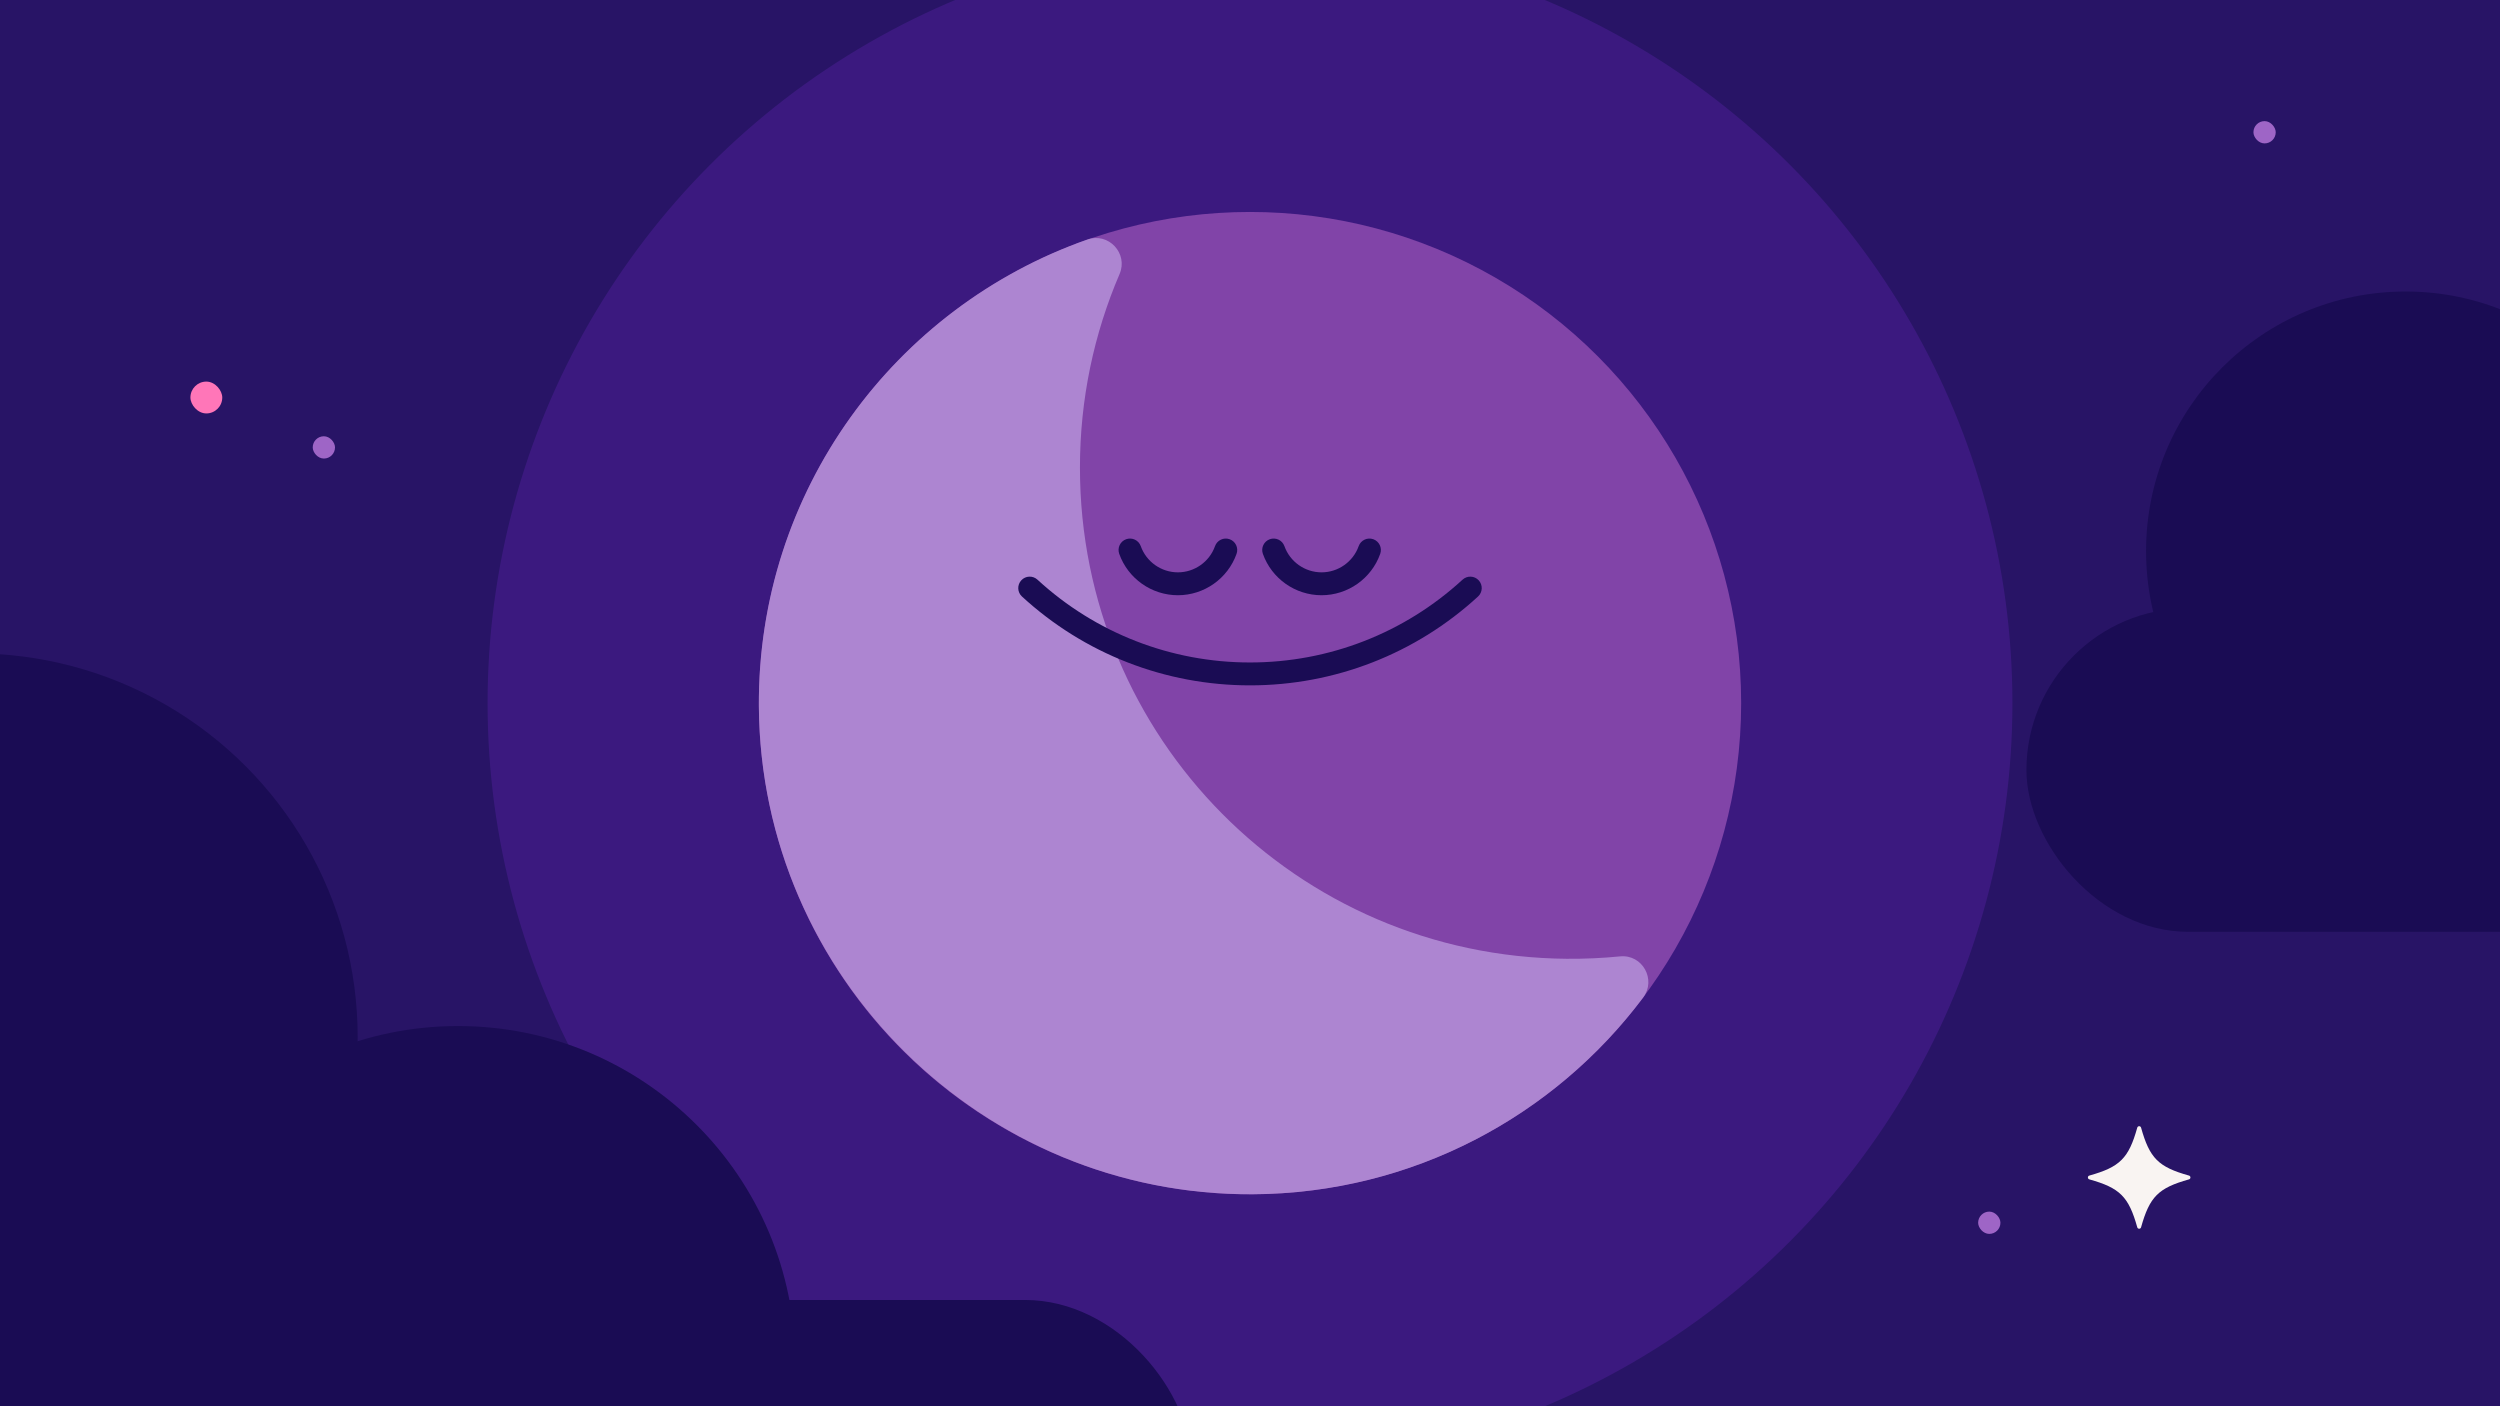 <?xml version="1.0" encoding="utf-8"?>
<svg xmlns="http://www.w3.org/2000/svg" xmlns:xlink="http://www.w3.org/1999/xlink" id="Layer_1" data-name="Layer 1" viewBox="0 0 1920 1080">
  <defs>
    <style>
      .cls-1 {
        fill: none;
      }

      .cls-2 {
        clip-path: url(#clippath);
      }

      .cls-3 {
        fill: #f9f4f2;
      }

      .cls-4 {
        fill: #ff76b8;
      }

      .cls-5 {
        fill: #9e65c6;
      }

      .cls-6 {
        fill: #ad85d1;
      }

      .cls-7 {
        fill: #1a0c54;
      }

      .cls-8 {
        fill: #8144a8;
      }

      .cls-9 {
        fill: #281466;
      }

      .cls-10 {
        fill: #3b197f;
      }
    </style>
    <clipPath id="clippath">
      <rect class="cls-1" width="1920" height="1080"/>
    </clipPath>
  </defs>
  <g class="cls-2">
    <rect class="cls-9" width="1920" height="1080"/>
    <circle class="cls-10" cx="960" cy="540" r="585.54"/>
    <g>
      <circle class="cls-7" cx="-20.07" cy="796.56" r="294.77"/>
      <circle class="cls-7" cx="351.76" cy="1047.08" r="259.08"/>
      <circle class="cls-7" cx="82.67" cy="997.16" r="194.48"/>
      <rect class="cls-7" x="101.02" y="998.38" width="814.6" height="256.86" rx="128.43" ry="128.43"/>
    </g>
    <g>
      <circle class="cls-8" cx="960" cy="540" r="377.21"/>
      <path class="cls-6" d="m1203.52,736.35c-207.54-1.66-374.12-169.65-374.12-377.2,0-52.79,10.84-103.05,30.43-148.67,6.8-15.83-8.46-32.23-24.72-26.53-147.74,51.83-253.46,193.01-252.3,358.73,1.45,207.64,171.9,375.77,379.54,374.51,122.52-.74,231.2-59.91,299.57-151.04,10.35-13.79-.54-33.35-17.7-31.65-13.37,1.32-26.95,1.95-40.7,1.84Z"/>
      <g>
        <path class="cls-7" d="m904.63,457.14c-20.19,0-38.31-12.78-45.07-31.8-1.63-4.57.76-9.6,5.33-11.22,4.57-1.63,9.6.76,11.22,5.33,4.28,12.03,15.74,20.11,28.51,20.11s24.23-8.08,28.51-20.11c1.63-4.57,6.65-6.96,11.22-5.33,4.57,1.63,6.96,6.65,5.33,11.22-6.76,19.02-24.88,31.8-45.07,31.8Z"/>
        <path class="cls-7" d="m1014.96,457.14c-20.19,0-38.31-12.78-45.07-31.8-1.63-4.57.76-9.6,5.33-11.22,4.57-1.63,9.6.76,11.22,5.33,4.28,12.03,15.74,20.11,28.51,20.11s24.23-8.08,28.51-20.11c1.63-4.57,6.65-6.96,11.22-5.33,4.57,1.63,6.96,6.65,5.33,11.22-6.76,19.02-24.88,31.8-45.07,31.8Z"/>
        <path class="cls-7" d="m960,526.36c-65.06,0-127.26-24.23-175.14-68.24-3.57-3.28-3.81-8.84-.52-12.42s8.84-3.81,12.42-.52c44.62,41.02,102.6,63.6,163.24,63.6s118.62-22.59,163.24-63.6c3.57-3.28,9.13-3.05,12.42.52,3.28,3.57,3.05,9.13-.52,12.42-47.88,44-110.07,68.24-175.14,68.24Z"/>
      </g>
    </g>
    <g>
      <rect class="cls-7" x="1556.29" y="467.14" width="736.06" height="248.5" rx="124.25" ry="124.25"/>
      <circle class="cls-7" cx="1847.57" cy="423.27" r="199.39"/>
    </g>
    <rect class="cls-4" x="146.24" y="293.06" width="24.46" height="24.46" rx="12.23" ry="12.23"/>
    <rect class="cls-5" x="1519.21" y="930.52" width="17.12" height="17.12" rx="8.56" ry="8.56"/>
    <rect class="cls-5" x="1730.64" y="93.02" width="17.12" height="17.12" rx="8.56" ry="8.56"/>
    <rect class="cls-5" x="240.17" y="335.05" width="17.12" height="17.12" rx="8.56" ry="8.56"/>
    <path class="cls-3" d="m1681.15,905.76c-23.52,6.58-30.23,13.29-36.81,36.81-.41,1.47-2.51,1.47-2.92,0-6.58-23.52-13.29-30.23-36.81-36.81-1.47-.41-1.47-2.51,0-2.92,23.52-6.58,30.23-13.29,36.81-36.81.41-1.47,2.51-1.47,2.92,0,6.58,23.52,13.29,30.23,36.81,36.81,1.47.41,1.47,2.51,0,2.92Z"/>
  </g>
</svg>